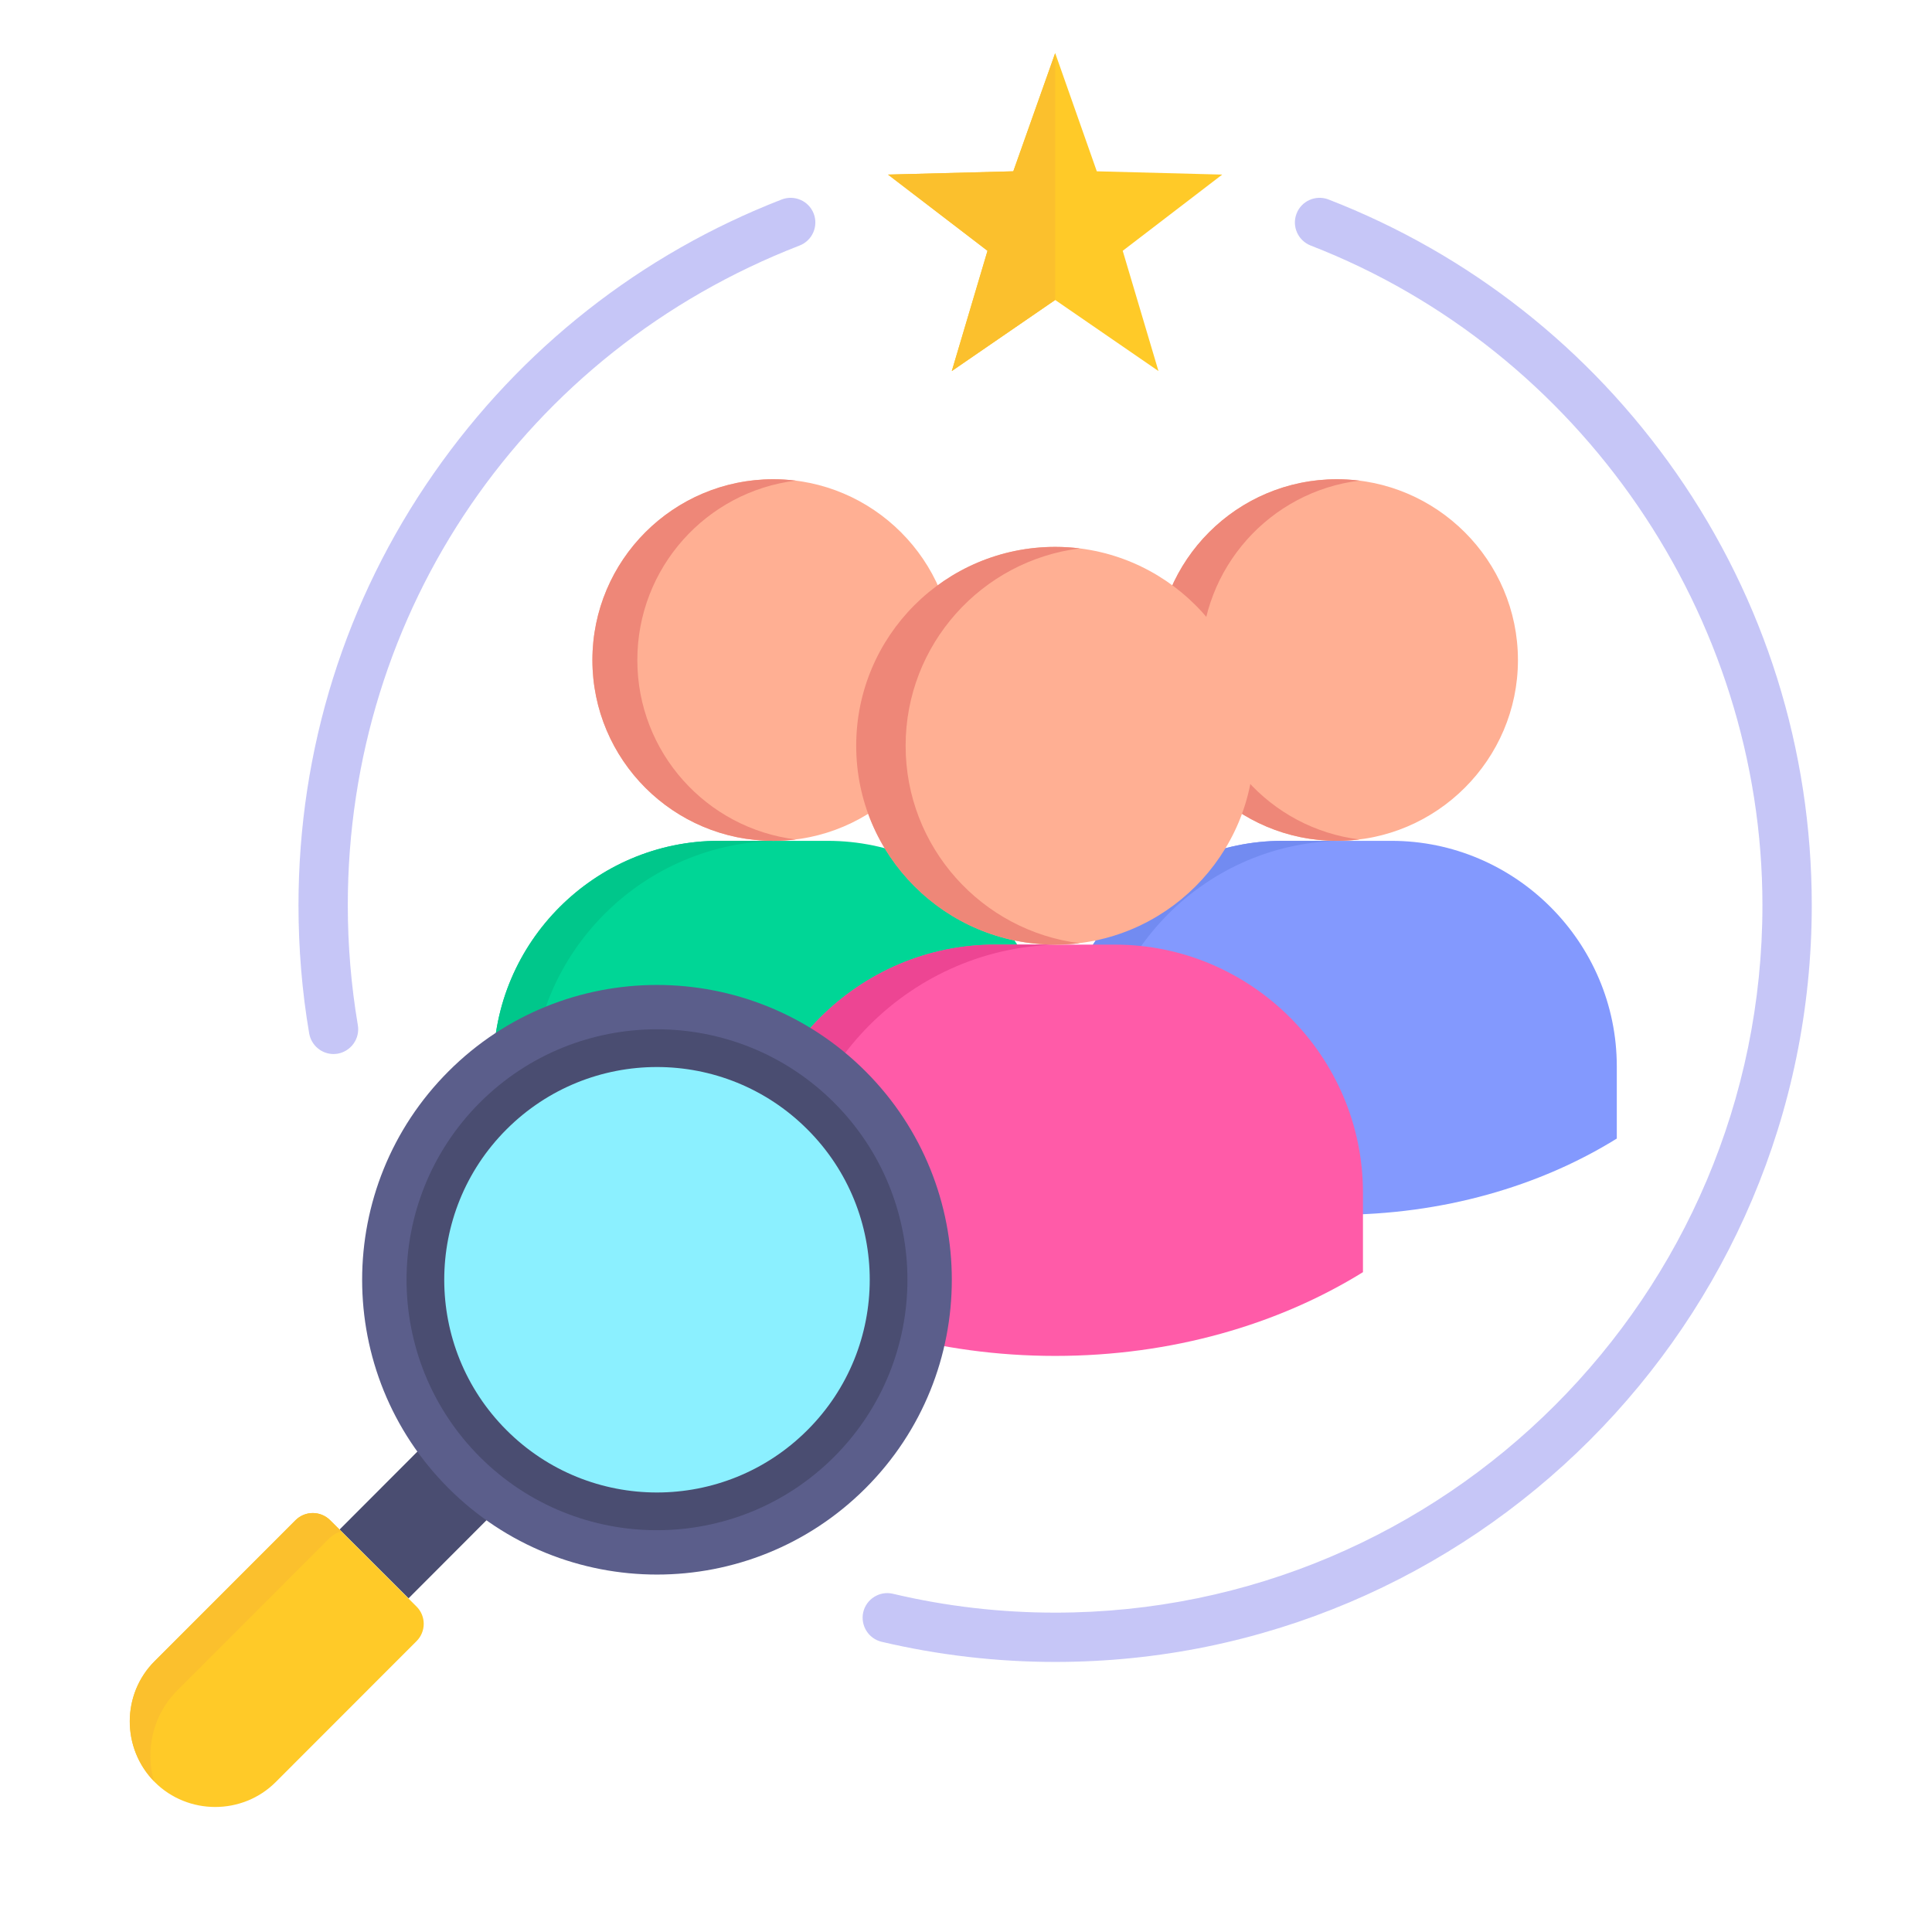 <svg xmlns="http://www.w3.org/2000/svg" xmlns:xlink="http://www.w3.org/1999/xlink" width="80" viewBox="0 0 60 60" height="80" preserveAspectRatio="xMidYMid meet"><defs><clipPath id="8540cb9323"><path d="M 9 6 L 56.266 6 L 56.266 52 L 9 52 Z M 9 6 " clip-rule="nonzero"></path></clipPath><clipPath id="e0e63e6798"><path d="M 27 1.66 L 38 1.66 L 38 12 L 27 12 Z M 27 1.66 " clip-rule="nonzero"></path></clipPath><clipPath id="ed966bf84c"><path d="M 27 1.66 L 33 1.66 L 33 12 L 27 12 Z M 27 1.66 " clip-rule="nonzero"></path></clipPath><clipPath id="9c9c39aeaf"><path d="M 4 46 L 14 46 L 14 56.41 L 4 56.41 Z M 4 46 " clip-rule="nonzero"></path></clipPath></defs><g clip-path="url(#8540cb9323)"><path fill="#c6c6f7" d="M 25.27 6.633 C 25.422 7.027 25.227 7.473 24.832 7.625 C 16.309 10.93 10.801 18.973 10.801 28.113 C 10.801 29.359 10.906 30.617 11.113 31.836 C 11.184 32.254 10.902 32.648 10.488 32.723 C 10.445 32.727 10.402 32.734 10.359 32.734 C 9.992 32.734 9.668 32.469 9.602 32.094 C 9.379 30.789 9.27 29.449 9.27 28.113 C 9.27 23.277 10.723 18.637 13.48 14.688 C 16.172 10.828 19.906 7.891 24.277 6.195 C 24.672 6.043 25.117 6.238 25.27 6.633 Z M 52.055 14.688 C 49.363 10.828 45.629 7.891 41.258 6.195 C 40.863 6.043 40.418 6.238 40.266 6.633 C 40.113 7.027 40.309 7.469 40.703 7.625 C 49.094 10.879 54.734 19.113 54.734 28.113 C 54.734 40.227 44.879 50.082 32.77 50.082 C 31.074 50.082 29.379 49.887 27.73 49.496 C 27.32 49.398 26.906 49.656 26.809 50.066 C 26.715 50.477 26.969 50.891 27.383 50.988 C 29.145 51.402 30.953 51.613 32.77 51.613 C 45.723 51.613 56.266 41.07 56.266 28.113 C 56.266 23.281 54.809 18.637 52.055 14.688 Z M 52.055 14.688 " fill-opacity="1" fill-rule="nonzero"></path></g><path fill="#00d696" d="M 22.324 26.113 L 25.703 26.113 C 29.555 26.113 32.707 29.262 32.707 33.117 L 32.707 35.359 C 30.316 36.84 27.297 37.727 24.016 37.727 C 20.73 37.727 17.711 36.84 15.324 35.359 L 15.324 33.117 C 15.324 29.262 18.477 26.113 22.324 26.113 Z M 22.324 26.113 " fill-opacity="1" fill-rule="evenodd"></path><path fill="#ffaf93" d="M 24.016 26.113 C 27.105 26.113 29.629 23.59 29.629 20.5 C 29.629 17.402 27.105 14.883 24.016 14.883 C 20.922 14.883 18.398 17.402 18.398 20.5 C 18.398 23.59 20.922 26.113 24.016 26.113 Z M 24.016 26.113 " fill-opacity="1" fill-rule="evenodd"></path><path fill="#00c78b" d="M 22.324 26.113 L 24.234 26.113 C 19.98 26.113 16.508 29.59 16.508 33.84 L 16.508 36.016 C 16.098 35.812 15.703 35.594 15.324 35.359 L 15.324 33.117 C 15.324 29.262 18.477 26.113 22.324 26.113 Z M 22.324 26.113 " fill-opacity="1" fill-rule="evenodd"></path><path fill="#ee8778" d="M 24.016 14.883 C 24.25 14.883 24.484 14.898 24.715 14.926 C 21.938 15.266 19.793 17.633 19.793 20.5 C 19.793 23.363 21.938 25.727 24.715 26.07 C 24.484 26.098 24.25 26.113 24.016 26.113 C 20.914 26.113 18.398 23.598 18.398 20.5 C 18.398 17.395 20.914 14.883 24.016 14.883 Z M 24.016 14.883 " fill-opacity="1" fill-rule="evenodd"></path><path fill="#8399fe" d="M 39.832 26.113 L 43.211 26.113 C 47.059 26.113 50.211 29.262 50.211 33.117 L 50.211 35.359 C 47.824 36.84 44.805 37.727 41.52 37.727 C 38.238 37.727 35.219 36.84 32.828 35.359 L 32.828 33.117 C 32.828 29.262 35.98 26.113 39.832 26.113 Z M 39.832 26.113 " fill-opacity="1" fill-rule="evenodd"></path><path fill="#ffaf93" d="M 41.52 26.113 C 44.613 26.113 47.141 23.59 47.141 20.5 C 47.141 17.402 44.613 14.883 41.52 14.883 C 38.426 14.883 35.906 17.402 35.906 20.5 C 35.906 23.59 38.426 26.113 41.52 26.113 Z M 41.52 26.113 " fill-opacity="1" fill-rule="evenodd"></path><path fill="#728bf1" d="M 39.832 26.113 L 41.738 26.113 C 37.488 26.113 34.016 29.59 34.016 33.84 L 34.016 36.016 C 33.605 35.812 33.207 35.594 32.828 35.359 L 32.828 33.117 C 32.828 29.262 35.98 26.113 39.832 26.113 Z M 39.832 26.113 " fill-opacity="1" fill-rule="evenodd"></path><path fill="#ee8778" d="M 41.52 14.883 C 41.754 14.883 41.992 14.898 42.219 14.926 C 39.445 15.266 37.301 17.633 37.301 20.5 C 37.301 23.363 39.445 25.727 42.219 26.07 C 41.992 26.098 41.754 26.113 41.52 26.113 C 38.418 26.113 35.906 23.598 35.906 20.5 C 35.906 17.395 38.418 14.883 41.52 14.883 Z M 41.52 14.883 " fill-opacity="1" fill-rule="evenodd"></path><g clip-path="url(#e0e63e6798)"><path fill="#ffca28" d="M 32.77 1.648 L 34.062 5.32 L 37.957 5.422 L 34.867 7.789 L 35.977 11.523 L 32.77 9.316 L 29.559 11.523 L 30.668 7.789 L 27.578 5.422 L 31.469 5.32 Z M 32.77 1.648 " fill-opacity="1" fill-rule="evenodd"></path></g><g clip-path="url(#ed966bf84c)"><path fill="#fbc02d" d="M 32.77 9.316 L 29.559 11.523 L 30.668 7.789 L 27.578 5.422 L 31.469 5.32 L 32.77 1.648 Z M 32.77 9.316 " fill-opacity="1" fill-rule="evenodd"></path></g><path fill="#ff5ba8" d="M 30.91 29.336 L 34.625 29.336 C 38.859 29.336 42.328 32.805 42.328 37.039 L 42.328 39.508 C 39.699 41.137 36.379 42.109 32.77 42.109 C 29.156 42.109 25.84 41.137 23.211 39.508 L 23.211 37.039 C 23.211 32.805 26.676 29.336 30.91 29.336 Z M 30.91 29.336 " fill-opacity="1" fill-rule="evenodd"></path><path fill="#ffaf93" d="M 32.77 29.336 C 36.168 29.336 38.945 26.562 38.945 23.16 C 38.945 19.762 36.168 16.984 32.77 16.984 C 29.363 16.984 26.59 19.762 26.59 23.16 C 26.59 26.562 29.363 29.336 32.77 29.336 Z M 32.77 29.336 " fill-opacity="1" fill-rule="evenodd"></path><path fill="#ed4593" d="M 30.91 29.336 L 33.008 29.336 C 28.336 29.336 24.512 33.16 24.512 37.832 L 24.512 40.23 C 24.062 40.008 23.629 39.762 23.211 39.504 L 23.211 37.039 C 23.211 32.805 26.676 29.336 30.91 29.336 Z M 30.91 29.336 " fill-opacity="1" fill-rule="evenodd"></path><path fill="#ee8778" d="M 32.77 16.984 C 33.027 16.984 33.281 17 33.535 17.031 C 30.488 17.41 28.125 20.012 28.125 23.16 C 28.125 26.312 30.488 28.91 33.535 29.293 C 33.281 29.32 33.027 29.336 32.77 29.336 C 29.355 29.336 26.59 26.57 26.59 23.16 C 26.59 19.75 29.355 16.984 32.77 16.984 Z M 32.77 16.984 " fill-opacity="1" fill-rule="evenodd"></path><path fill="#4a4d71" d="M 10.547 47.5 L 15.336 42.703 L 17.477 44.84 L 12.688 49.637 Z M 10.547 47.5 " fill-opacity="1" fill-rule="evenodd"></path><path fill="#5b5e8b" d="M 26.879 33.27 C 30.453 36.848 30.453 42.645 26.879 46.219 C 23.301 49.793 17.504 49.793 13.93 46.219 C 10.352 42.645 10.352 36.848 13.93 33.27 C 17.504 29.695 23.301 29.695 26.879 33.27 Z M 26.879 33.27 " fill-opacity="1" fill-rule="evenodd"></path><g clip-path="url(#9c9c39aeaf)"><path fill="#ffca28" d="M 4.805 55.344 C 5.836 56.375 7.531 56.375 8.562 55.344 L 12.934 50.969 C 13.234 50.672 13.234 50.188 12.934 49.891 L 10.254 47.211 C 9.957 46.914 9.473 46.914 9.176 47.211 L 4.805 51.586 C 3.773 52.617 3.773 54.305 4.805 55.344 Z M 4.805 55.344 " fill-opacity="1" fill-rule="evenodd"></path></g><path fill="#4a4d71" d="M 25.902 34.242 C 28.941 37.281 28.941 42.207 25.902 45.246 C 22.863 48.281 17.938 48.281 14.902 45.246 C 11.867 42.207 11.867 37.281 14.902 34.242 C 17.938 31.207 22.863 31.207 25.902 34.242 Z M 25.902 34.242 " fill-opacity="1" fill-rule="evenodd"></path><path fill="#8bf0ff" d="M 25.074 35.074 C 27.656 37.652 27.656 41.836 25.074 44.414 C 22.492 46.996 18.309 46.996 15.73 44.414 C 13.152 41.836 13.152 37.652 15.73 35.074 C 18.312 32.492 22.492 32.492 25.074 35.074 Z M 25.074 35.074 " fill-opacity="1" fill-rule="evenodd"></path><path fill="#fbc02d" d="M 10.602 47.559 L 10.254 47.215 C 9.957 46.914 9.473 46.914 9.176 47.215 L 4.805 51.586 C 3.777 52.609 3.773 54.277 4.781 55.316 C 4.504 54.344 4.746 53.254 5.508 52.496 L 10.23 47.77 C 10.34 47.664 10.469 47.594 10.602 47.559 Z M 10.602 47.559 " fill-opacity="1" fill-rule="evenodd"></path></svg>